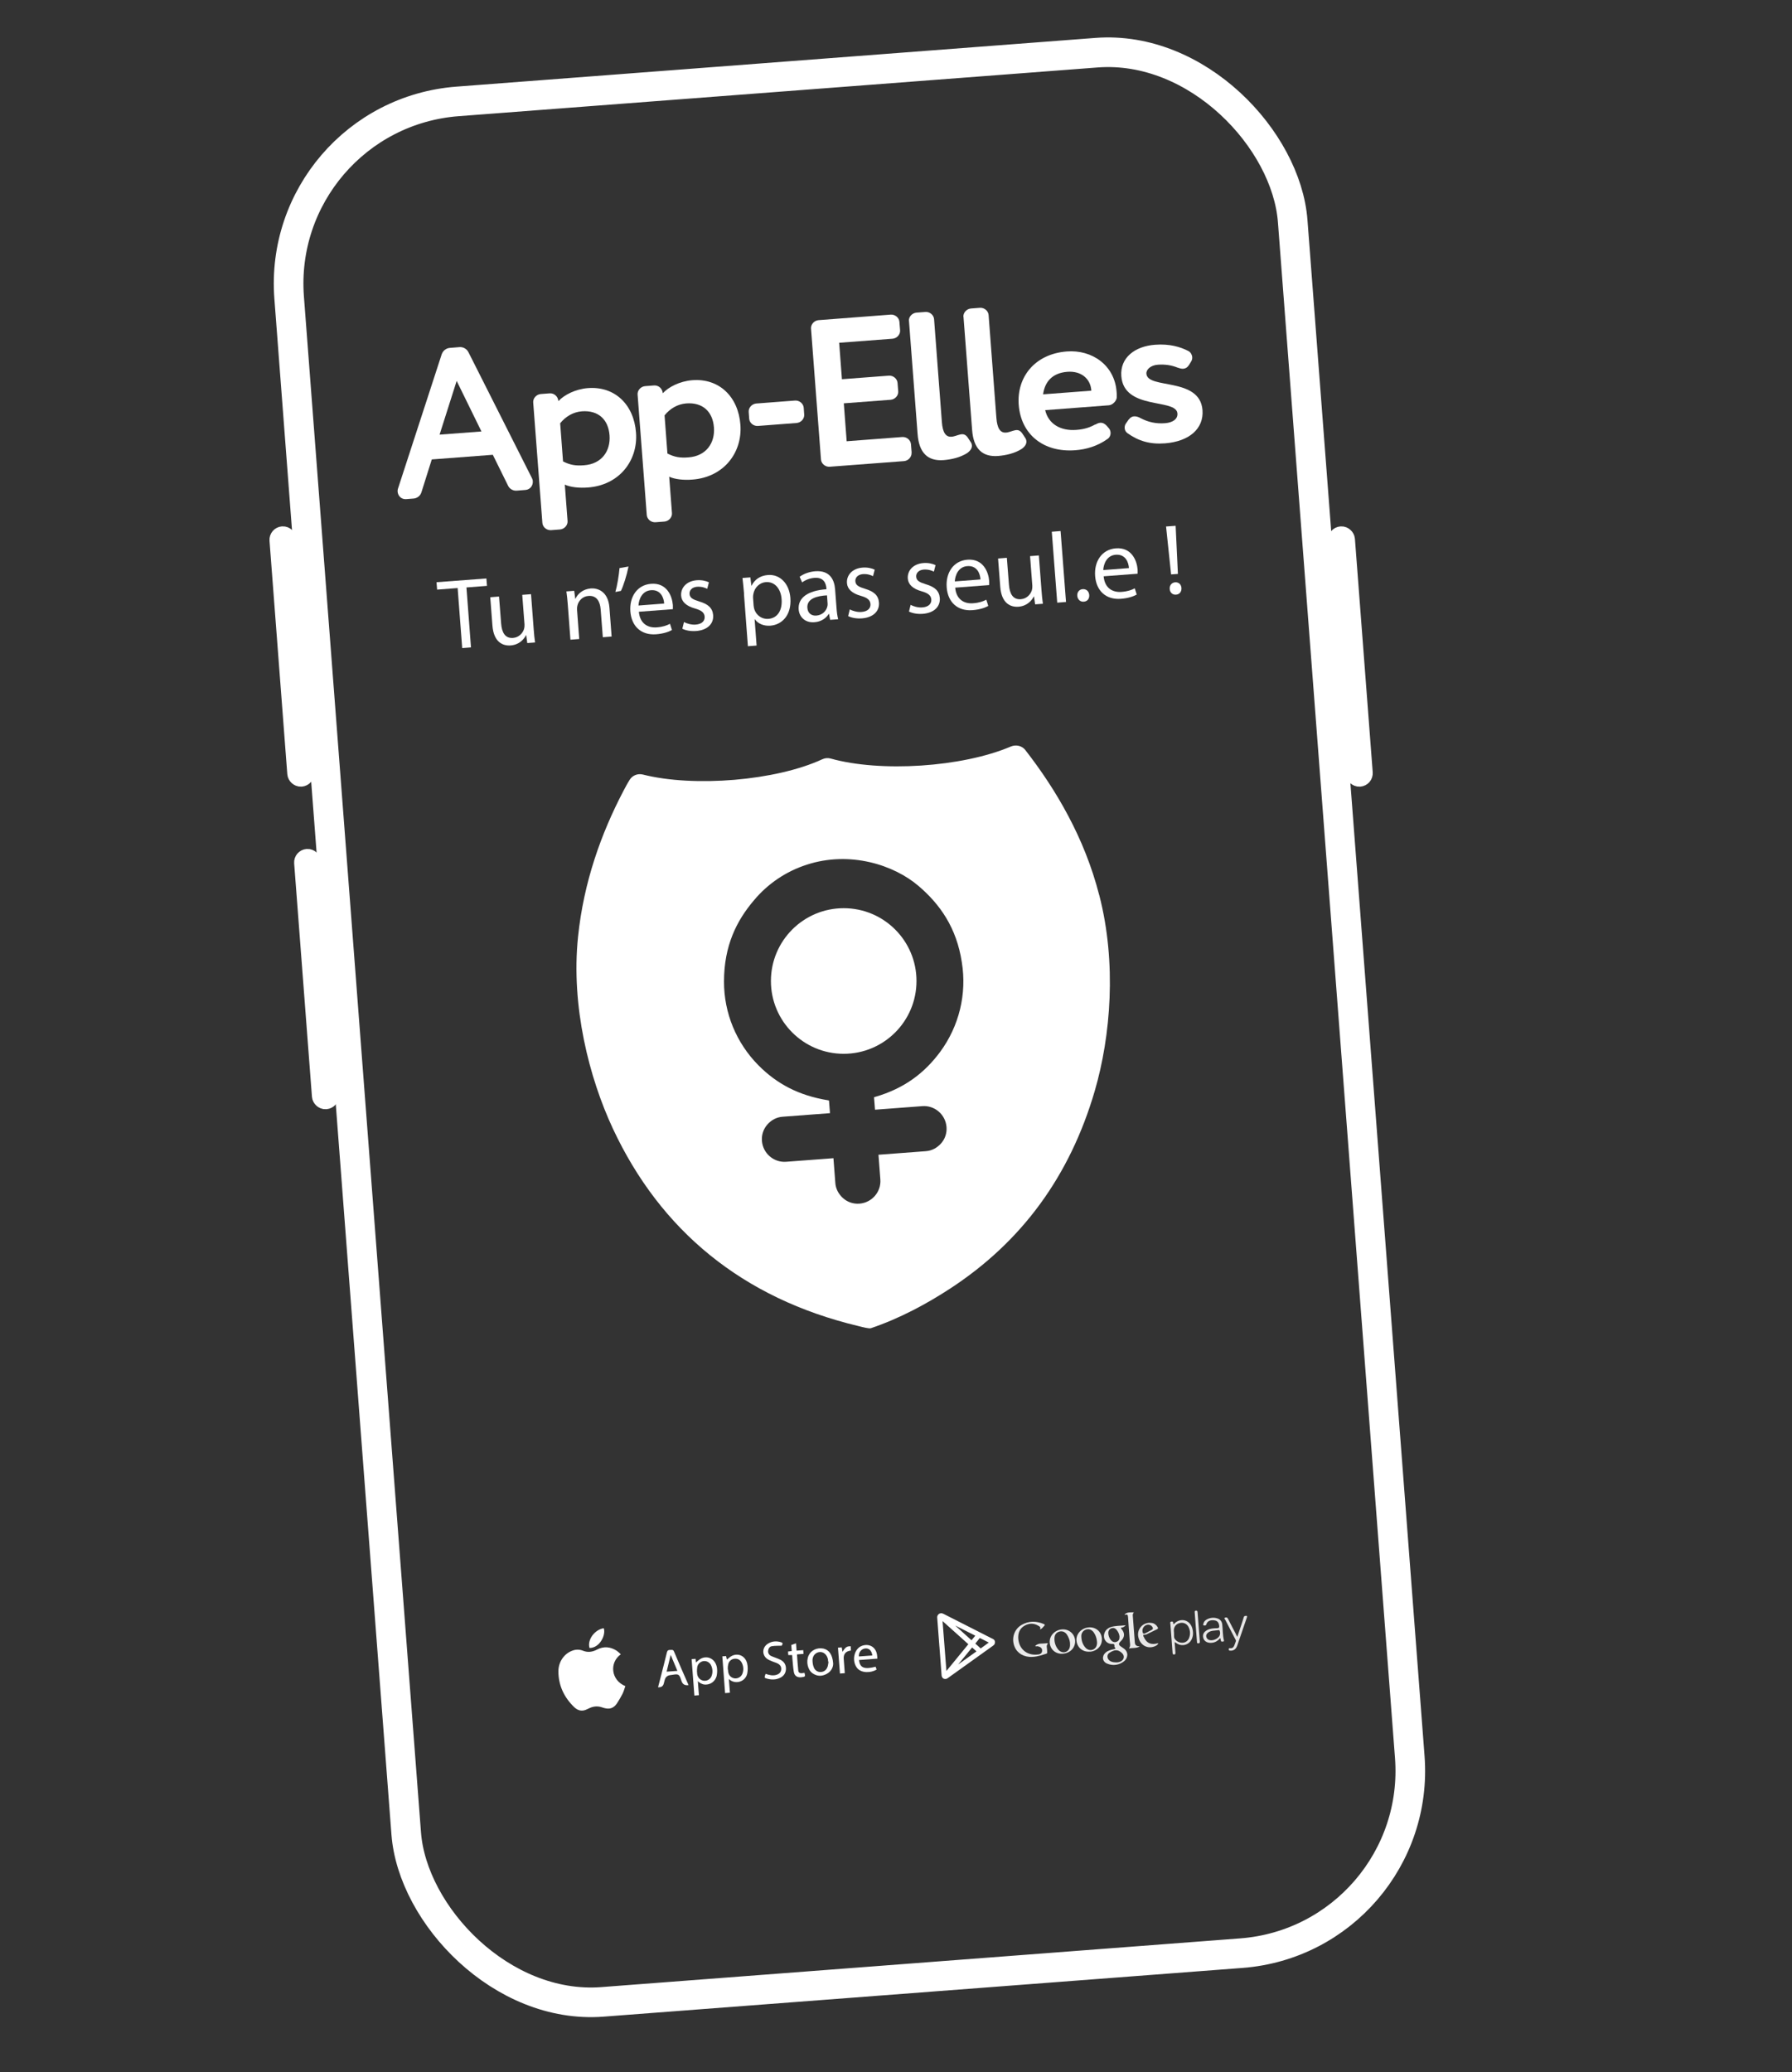 <?xml version="1.0" encoding="UTF-8"?><svg id="Calque_1" xmlns="http://www.w3.org/2000/svg" viewBox="0 0 181.45 209.76"><rect x="0" y="0" width="181.45" height="209.76" fill="#333333" stroke="none"/><rect x="35.05" y="7.52" width="101.91" height="192.95" rx="18.51" ry="18.51" transform="translate(-7.65 6.84) rotate(-4.36)" fill="none" stroke="#fff" stroke-miterlimit="10" stroke-width="3"/><rect x="29.19" y="54.25" width=".73" height="24.42" rx=".36" ry=".36" transform="translate(-4.97 2.44) rotate(-4.36)" fill="none" stroke="#fff" stroke-miterlimit="10" stroke-width="2"/><rect x="136.37" y="54.26" width=".73" height="24.42" rx=".36" ry=".36" transform="translate(-4.66 10.58) rotate(-4.36)" fill="none" stroke="#fff" stroke-miterlimit="10" stroke-width="2"/><rect x="31.68" y="86.91" width=".73" height="24.42" rx=".36" ry=".36" transform="translate(-7.44 2.72) rotate(-4.36)" fill="none" stroke="#fff" stroke-miterlimit="10" stroke-width="2"/><path d="m111.3,90.61c-.75-2.92-1.84-5.58-3.13-8.01-1.29-2.44-2.78-4.65-4.35-6.67-.33-.43-.94-.58-1.46-.36-4.94,2.11-13.23,2.63-18.25,1.22-.28-.08-.58-.05-.84.07-4.71,2.18-12.99,2.86-18.18,1.55-.52-.13-1.06.09-1.33.53-.23.36-.43.74-.63,1.12-2.26,4.31-4.03,9.24-4.6,14.77-.73,7.04,1.13,14.29,3.53,19.43,4.82,10.31,13.12,17.18,24.85,19.98.43.11,1.09.28,1.27.22,2.9-.98,5.64-2.45,8.07-4.04,7.25-4.75,12.09-11.39,14.6-19.98,1.62-5.55,2.23-12.96.46-19.81Zm-17.92,21.37c1.26-.1,2.36.85,2.46,2.11.05.63-.16,1.22-.55,1.66s-.93.75-1.56.79l-4.78.36.19,2.49c.1,1.26-.85,2.36-2.11,2.46-.63.05-1.22-.16-1.66-.55s-.75-.93-.79-1.56l-.19-2.49-4.78.36c-1.26.1-2.36-.85-2.46-2.11-.05-.63.16-1.22.55-1.66.38-.44.93-.75,1.56-.79l4.78-.36-.1-1.28s-.06-.01-.08-.02c-3.01-.49-5.21-1.68-7.06-3.54-2.24-2.26-3.5-5.3-3.49-8.49,0-3.6,1.26-6.15,3.05-8.24,1.4-1.67,3.24-2.91,5.32-3.58,4.37-1.43,8.84.01,11.34,2.16,2.14,1.83,3.84,4.2,4.37,7.72.52,3.19-.27,6.45-2.19,9.06-1.56,2.11-3.6,3.7-6.58,4.56-.04.01-.08.03-.12.04l.1,1.26,4.78-.36h0Z" fill="#fff" fill-rule="evenodd"/><circle cx="85.43" cy="99.31" r="7.37" fill="#fff"/><path d="m43.72,46.51l-1.04,3.3c-.1.37-.43.63-.8.66l-.75.06c-.48.04-.84-.32-.87-.77,0-.08,0-.19.04-.3l4.42-13.58c.12-.37.45-.63.82-.66l.99-.08c.37-.03.74.18.91.53l6.43,12.75c.05.1.08.21.08.29.03.45-.27.85-.74.89l-.89.07c-.37.03-.74-.18-.89-.53l-1.53-3.1-6.19.47h0Zm.79-2.51l4.24-.32-2.51-5.12-1.73,5.44h0Z" fill="#fff"/><path d="m59.54,49.35c-.88.07-1.76-.02-2.35-.29l.28,3.69c.03.42-.32.81-.76.85l-.91.07c-.44.03-.84-.3-.88-.72l-.93-12.21c-.03-.42.32-.81.76-.85l.91-.07c.44-.03.84.3.88.79.57-.62,1.71-1.22,2.99-1.32,2.74-.21,4.66,1.69,4.87,4.51s-1.68,5.31-4.86,5.55h0Zm-2.53-2.64c.72.37,1.3.46,2.14.39,1.77-.13,2.69-1.44,2.57-3.03s-1.13-2.56-2.81-2.43c-.86.07-1.63.51-2.19,1.21l.29,3.86h0Z" fill="#fff"/><path d="m70.11,48.55c-.88.07-1.76-.02-2.35-.29l.28,3.69c.03.42-.32.81-.76.85l-.91.07c-.44.03-.84-.3-.88-.72l-.93-12.21c-.03-.42.32-.81.76-.85l.91-.07c.44-.03.84.3.88.79.57-.62,1.71-1.22,2.99-1.32,2.74-.21,4.66,1.69,4.87,4.51s-1.68,5.31-4.86,5.55h0Zm-2.53-2.64c.72.37,1.3.46,2.14.39,1.77-.13,2.69-1.44,2.57-3.03s-1.13-2.56-2.81-2.43c-.86.07-1.63.51-2.19,1.21l.29,3.86h0Z" fill="#fff"/><path d="m81.43,41.97c.03.42-.32.81-.76.85l-3.93.3c-.44.03-.84-.3-.88-.72l-.05-.7c-.03-.42.32-.81.76-.85l3.93-.3c.44-.03.84.3.88.72l.05.7Z" fill="#fff"/><path d="m92.3,45.83c.03.42-.32.81-.76.85l-7.53.57c-.44.03-.84-.3-.88-.72l-1.01-13.27c-.03-.42.32-.81.76-.85l7.31-.56c.44-.03.84.3.88.72l.07.87c.03.42-.32.81-.76.85l-5.41.41.28,3.69,4.75-.36c.44-.03.84.3.88.72l.07.87c.03.42-.32.81-.76.85l-4.75.36.29,3.84,5.63-.43c.44-.03.84.3.88.72l.07.87h0Z" fill="#fff"/><path d="m92.03,32.5c-.03-.42.32-.81.76-.85l.91-.07c.44-.03.84.3.88.72l.79,10.43c.08,1.08.41,1.53.98,1.48.11,0,.24-.04.35-.07.26-.08.48-.16.67-.18.24-.02.45.07.65.38l.28.43c.07.1.1.21.11.31.02.28-.14.54-.47.78-.72.46-1.59.65-2.39.72-1.59.12-2.5-.71-2.64-2.66l-.87-11.43h0Z" fill="#fff"/><path d="m97.55,32.08c-.03-.42.32-.81.76-.85l.91-.07c.44-.03.84.3.88.72l.79,10.43c.08,1.08.41,1.53.98,1.48.11,0,.24-.04.35-.07.26-.08.48-.16.67-.18.24-.02.45.07.65.38l.28.43c.07.1.1.21.11.31.02.28-.14.54-.47.78-.72.46-1.59.65-2.39.72-1.59.12-2.5-.71-2.64-2.66l-.87-11.43h0Z" fill="#fff"/><path d="m110.9,42.99c.17-.1.34-.18.5-.19.24-.02.47.09.67.31l.22.26c.1.12.15.27.16.41.02.25-.09.52-.31.66-1.01.72-2.16,1.06-3.27,1.14-3.2.24-5.49-1.59-5.72-4.6-.21-2.78,1.61-5.15,4.87-5.4,2.56-.2,4.84,1.4,5.04,4.07.02.21.03.38.02.55,0,.36-.41.8-.8.83l-6.45.49c.33,1.42,1.58,2.12,3.15,2,.82-.06,1.38-.25,1.91-.55h0Zm-.4-3.45v-.04c-.09-1.14-1-1.97-2.43-1.86-1.52.12-2.28,1.01-2.45,2.28l4.88-.37Z" fill="#fff"/><path d="m114.3,42.47c.14-.2.31-.3.51-.32.22-.02.45.05.68.18.74.39,1.55.59,2.5.51.73-.06,1.28-.4,1.23-.99-.12-1.55-5.42-.29-5.68-3.77-.14-1.87,1.37-3.03,3.42-3.18,1.46-.11,2.55.21,3.38.64.21.11.36.36.38.61.01.15-.02.3-.1.43l-.22.36c-.16.25-.35.37-.59.39-.18.01-.36-.04-.56-.11-.62-.25-1.25-.35-2-.3s-1.21.5-1.17.92c.12,1.59,5.42.31,5.68,3.68.14,1.89-1.36,3.17-3.79,3.36-1.54.12-2.7-.24-3.81-1.03-.19-.14-.27-.32-.28-.51-.01-.15.02-.32.12-.46l.3-.43h0Z" fill="#fff"/><path d="m46.33,59.53l-2.07.16-.06-.75,5.05-.38.06.75-2.08.16.46,6.07-.89.07-.46-6.07Z" fill="#fff"/><path d="m54.04,63.71c.04.51.08.95.14,1.33l-.79.06-.11-.8h-.02c-.2.41-.68.97-1.55,1.04-.77.06-1.72-.3-1.85-2.02l-.22-2.86.89-.07.21,2.71c.07.93.4,1.54,1.21,1.48.6-.05.98-.49,1.11-.9.04-.14.06-.3.05-.46l-.23-3,.89-.07.27,3.56Z" fill="#fff"/><path d="m57.49,61.19c-.04-.51-.08-.92-.14-1.32l.79-.06.11.81h.02c.21-.49.74-.98,1.55-1.05.68-.05,1.76.27,1.89,1.95l.22,2.92-.89.07-.22-2.82c-.06-.79-.4-1.43-1.24-1.36-.59.04-1.01.49-1.12,1-.03.11-.04.27-.03.42l.22,2.94-.89.07-.27-3.57Z" fill="#fff"/><path d="m63.64,57.35c-.17.87-.52,1.98-.77,2.47l-.56.11c.18-.61.36-1.69.42-2.42l.91-.16Z" fill="#fff"/><path d="m64.69,61.94c.11,1.2.92,1.64,1.81,1.57.64-.05,1.01-.19,1.34-.36l.2.63c-.3.17-.83.37-1.61.43-1.51.11-2.48-.81-2.6-2.29s.67-2.71,2.1-2.82c1.6-.12,2.13,1.25,2.2,2.15.01.18,0,.33,0,.42l-3.44.26Zm2.56-.84c-.03-.57-.34-1.43-1.34-1.35-.9.07-1.23.93-1.26,1.55l2.6-.2Z" fill="#fff"/><path d="m69.25,62.97c.28.15.76.3,1.2.26.65-.05.93-.4.9-.8s-.3-.64-.98-.83c-.9-.25-1.36-.7-1.4-1.29-.06-.79.53-1.49,1.58-1.57.5-.04.94.07,1.23.21l-.17.66c-.2-.11-.57-.24-1.02-.21-.53.04-.8.37-.77.73.03.4.34.56.99.76.87.26,1.34.65,1.4,1.38.07.86-.56,1.52-1.72,1.61-.54.04-1.04-.05-1.4-.23l.17-.69Z" fill="#fff"/><path d="m75.34,60.11c-.05-.63-.11-1.13-.16-1.6l.8-.06.1.84h.02c.32-.63.87-1.02,1.67-1.08,1.18-.09,2.15.84,2.26,2.33.13,1.76-.87,2.71-2.03,2.8-.65.05-1.24-.19-1.57-.65h-.02s.2,2.66.2,2.66l-.88.07-.4-5.3Zm.98,1.24c0,.13.04.25.07.36.21.6.78.99,1.41.94.94-.07,1.43-.88,1.34-2.01-.07-.98-.65-1.78-1.6-1.71-.61.05-1.14.53-1.26,1.21-.02.11-.04.25-.03.37l.06.84Z" fill="#fff"/><path d="m84.06,62.76l-.12-.61h-.03c-.24.41-.74.79-1.44.84-.99.08-1.55-.58-1.6-1.29-.09-1.18.91-1.91,2.81-2.05v-.1c-.04-.41-.21-1.13-1.21-1.05-.46.03-.92.21-1.25.46l-.25-.57c.38-.29.96-.51,1.58-.56,1.5-.11,1.94.88,2.01,1.86l.14,1.83c.03.43.08.84.17,1.17l-.81.06Zm-.32-2.49c-.97.05-2.06.31-1.99,1.26.04.58.45.82.9.79.64-.05,1.01-.48,1.12-.91.02-.09.04-.2.03-.29l-.06-.85Z" fill="#fff"/><path d="m86.04,61.69c.28.15.76.3,1.2.26.65-.05.93-.4.9-.8s-.3-.64-.98-.83c-.9-.25-1.36-.7-1.4-1.29-.06-.79.53-1.49,1.58-1.57.5-.04.94.07,1.23.21l-.17.66c-.2-.11-.57-.24-1.02-.21-.53.04-.8.37-.77.73.03.4.34.56.99.76.87.26,1.34.65,1.4,1.38.07.86-.56,1.52-1.72,1.61-.54.04-1.04-.05-1.4-.23l.17-.69Z" fill="#fff"/><path d="m92.2,61.23c.28.15.76.3,1.2.26.65-.05.93-.4.9-.8s-.3-.64-.98-.83c-.9-.25-1.36-.7-1.4-1.29-.06-.79.53-1.49,1.58-1.57.5-.04.94.07,1.23.21l-.17.66c-.2-.11-.57-.24-1.02-.21-.53.04-.8.37-.77.73.03.4.34.56.99.76.87.26,1.34.65,1.4,1.38.07.86-.56,1.52-1.72,1.61-.54.04-1.04-.05-1.4-.23l.17-.69Z" fill="#fff"/><path d="m96.72,59.5c.11,1.2.92,1.64,1.81,1.57.64-.05,1.01-.19,1.34-.36l.2.63c-.3.17-.83.37-1.61.43-1.51.11-2.48-.81-2.6-2.29s.67-2.71,2.1-2.82c1.6-.12,2.13,1.25,2.2,2.15.01.18,0,.33,0,.42l-3.44.26Zm2.56-.84c-.03-.57-.34-1.43-1.34-1.35-.9.07-1.23.93-1.26,1.55l2.6-.2Z" fill="#fff"/><path d="m105.46,59.79c.04.51.08.95.14,1.33l-.79.06-.11-.8h-.02c-.2.41-.68.97-1.55,1.04-.77.06-1.72-.3-1.85-2.02l-.22-2.86.89-.07.21,2.71c.07.93.4,1.54,1.21,1.48.6-.05.98-.49,1.11-.9.04-.14.06-.3.05-.46l-.23-3,.89-.07.27,3.56Z" fill="#fff"/><path d="m106.5,53.83l.89-.07.55,7.18-.89.07-.55-7.18Z" fill="#fff"/><path d="m109.08,60.32c-.03-.37.2-.66.56-.68s.62.22.65.59-.18.66-.56.68c-.35.03-.62-.23-.65-.59Z" fill="#fff"/><path d="m111.75,58.35c.11,1.2.92,1.64,1.81,1.57.64-.05,1.01-.19,1.34-.36l.2.63c-.3.17-.83.37-1.61.43-1.51.11-2.48-.81-2.6-2.29s.67-2.71,2.1-2.82c1.6-.12,2.13,1.25,2.2,2.15.01.18,0,.33,0,.42l-3.44.26Zm2.56-.84c-.03-.57-.34-1.43-1.34-1.35-.9.07-1.23.93-1.26,1.55l2.6-.2Z" fill="#fff"/><path d="m118.44,59.62c-.03-.36.21-.65.55-.67.36-.03.62.22.64.58s-.18.64-.55.67-.62-.23-.64-.58Zm.14-1.47l-.51-4.85.97-.07.23,4.87-.69.05Z" fill="#fff"/><g id="Calque_23"><path d="m62.86,167.47c-1.19.85-.99,2.64.46,3.22-.09.26-.16.52-.28.77-.18.35-.37.68-.59,1.01-.33.46-.72.59-1.27.44-.09-.02-.18-.05-.26-.08-.39-.13-.81-.1-1.19.07-.09.04-.19.09-.28.13-.49.25-.92.16-1.31-.21-1.02-.99-1.59-2.18-1.6-3.62,0-.96.58-1.8,1.42-2.1.34-.13.71-.13,1.05,0,.51.21.97.14,1.45-.11.67-.35,1.36-.29,2,.13.14.11.27.22.4.35Z" fill="#fff"/><path d="m59.69,166.83c-.24-.82.51-1.85,1.44-2,.25.66-.4,2.01-1.44,2Z" fill="#fff"/><path d="m70.66,170.19l.11,1.42-.46.04-.28-3.69.4-.03.03.37c.2-.15.37-.34.59-.43.72-.3,1.44.16,1.55,1,.03.25.02.51-.03.76-.13.61-.71,1-1.33.89-.22-.06-.41-.16-.57-.32h0Zm-.09-.94h.01s.01.19.01.19c.04.39.32.67.69.71.37.03.71-.2.8-.57.1-.32.07-.67-.07-.97-.13-.31-.45-.49-.78-.45-.32.05-.58.29-.63.61-.02.15-.03.31-.03.47Z" fill="#fff"/><path d="m73.13,167.68l.39-.03c.02.13.06.25.08.35.19-.13.35-.31.57-.4.64-.27,1.3.07,1.48.78.08.34.08.7.01,1.05-.19.85-1.25,1.14-1.86.54l.11,1.39-.49.04-.28-3.71h0Zm.56,1.32h.02s.02.22.02.22c.04.38.31.65.67.69.35.03.68-.18.79-.52.12-.35.09-.73-.08-1.06-.15-.29-.4-.44-.73-.41-.31.02-.56.24-.64.54-.04.18-.06.36-.05.54h0Z" fill="#fff"/><path d="m69.71,170.59q-.5.08-.68-.35c-.1-.24-.16-.58-.35-.69s-.5,0-.75.02q-.51.04-.63.52c-.03.12-.06.22-.09.34q-.1.41-.58.38l.26-1c.21-.85.44-1.69.64-2.54.05-.21.16-.24.33-.24.16,0,.3-.06.39.17.48,1.14.97,2.25,1.47,3.39Zm-1.12-1.44c-.23-.56-.45-1.08-.68-1.62-.14.58-.27,1.14-.41,1.7l1.09-.08Z" fill="#fff"/><path d="m79.14,166.6c-.35.01-.67,0-.98.05-.22.03-.35.22-.38.44-.04.22.08.44.28.54.23.11.47.18.71.28.37.14.7.35.79.78.09.45-.07.88-.47,1.11-.49.28-1.01.27-1.54.1-.16-.06-.16-.08-.03-.45.36.12.72.22,1.1.1.27-.08.45-.25.48-.53s-.1-.48-.34-.61c-.14-.08-.31-.12-.46-.18-.22-.1-.46-.17-.64-.31-.51-.38-.49-1.11.03-1.48.44-.31.93-.34,1.43-.18.25.1.03.28.03.35Z" fill="#fff"/><path d="m84.36,168.38c.02.33-.14.8-.66,1.08-.49.26-.97.25-1.43-.07-.49-.35-.67-1.17-.4-1.78.24-.55.86-.84,1.49-.72.57.12.93.59,1,1.48Zm-.48-.17h-.03c0-.07-.01-.14-.01-.2-.08-.46-.41-.78-.8-.77s-.74.31-.77.78c0,.26.03.53.13.77.11.31.42.51.74.47.32-.02.56-.22.67-.57.03-.15.07-.31.08-.48h0Z" fill="#fff"/><path d="m88.83,167.91l-1.85.14c.08.79.54.98,1.68.68.03.1.07.19.1.29-.6.36-1.57.37-1.99-.18-.56-.74-.28-1.97.54-2.24.73-.24,1.37.15,1.49.9.02.13.03.26.04.41Zm-1.86-.22l1.36-.1c-.07-.5-.34-.75-.73-.71-.4.05-.68.42-.63.82h0Z" fill="#fff"/><path d="m81.46,169.35c.1.37.08.39-.28.44-.42.06-.73-.11-.8-.53s-.1-.85-.14-1.28l-.03-.43h-.39s-.03-.36-.03-.36l.38-.05-.05-.61.48-.17.06.74.67-.05.03.38-.66.05c.04.57.07,1.11.13,1.65.03.25.22.3.62.22Z" fill="#fff"/><path d="m86.17,167.09c-.52.06-.77.33-.74.84.03.48.07.96.11,1.45l-.49.04-.2-2.62.38-.03c.03.15.05.29.08.45.29-.47.45-.58.83-.56l.02.42Z" fill="#fff"/></g><g id="Calque_24"><path d="m114,164.52c-.14.14-.24.22-.39.24-.11,0-.15.03-.06.14.36.41.35.82-.03,1.21-.04.04-.08.08-.12.12-.14.16-.12.3.05.42.12.08.24.17.36.25.5.37.39.98,0,1.28-.47.38-1.13.48-1.69.24-.51-.19-.58-.76-.17-1.12.25-.22.55-.29.86-.35.12-.02.17-.06.08-.17-.03-.03-.06-.08-.05-.13.03-.21-.07-.24-.27-.23-.35,0-.66-.23-.76-.57-.09-.35.04-.73.32-.95.09-.07.2-.14.31-.17.48-.17,1-.13,1.55-.2Zm-.93,3.77c.15,0,.29-.04.42-.1.35-.18.41-.59.1-.86-.43-.39-.76-.32-1.24-.02-.29.18-.28.58,0,.8.22.17.47.18.73.18Zm.29-2.61c-.03-.26-.14-.51-.32-.71-.14-.15-.31-.21-.51-.13-.19.06-.31.25-.31.45,0,.27.09.54.27.75.16.18.37.25.55.17.23-.08.33-.24.31-.53h0Z" fill="#eaeaea"/><path d="m104.84,166.6c.16-.14.37-.22.58-.21.19,0,.39-.03.58-.04.06,0,.15,0,.08.07-.16.19-.06.39-.06.58.01.45.1.35-.33.49-.48.16-.96.28-1.47.24-.81-.07-1.4-.55-1.58-1.31s.13-1.54.81-1.93c.72-.41,1.47-.4,2.23-.09.13.05.14.12.04.21-.13.12-.2.28-.42.34.12-.23-.04-.3-.18-.38-.45-.26-.91-.26-1.37,0s-.64.66-.65,1.16c0,1.15.86,1.91,2,1.76.04,0,.08-.01.13-.02q.31-.09.29-.42t-.51-.4c-.06.01-.11.04-.18-.01Z" fill="#eaeaea"/><path d="m110.37,167.2c-.72.07-1.3-.4-1.37-1.11-.06-.66.48-1.26,1.2-1.34s1.31.4,1.37,1.11-.45,1.28-1.2,1.35Zm.7-1.06c-.03-.32-.14-.62-.32-.88-.2-.28-.48-.39-.77-.3-.31.09-.51.38-.49.7.01.43.13.83.44,1.16.34.36.9.27,1.09-.17.06-.16.08-.33.05-.5h0Z" fill="#eaeaea"/><path d="m107.64,167.41c-.72.07-1.29-.41-1.35-1.1s.5-1.3,1.24-1.36c.7-.05,1.28.44,1.33,1.12.05.71-.48,1.28-1.22,1.34Zm.71-1.06c-.03-.33-.16-.65-.35-.92-.2-.25-.47-.34-.76-.25s-.46.32-.47.65c-.02.42.11.84.38,1.16.35.42.94.35,1.14-.14.06-.16.07-.32.05-.49h0Z" fill="#eaeaea"/><path d="m118.94,166.26l.08,1.05c0,.11,0,.17-.13.18-.14.01-.15-.06-.16-.17-.07-.97-.15-1.93-.22-2.9,0-.09-.08-.23.11-.26s.17.11.18.22c0,.01,0,.02.02.03.05.02.08-.03.1-.06.62-.6,1.53-.38,1.79.44.13.42.13.83-.08,1.23-.28.5-.91.67-1.41.39-.04-.02-.08-.05-.12-.08-.05-.02-.08-.08-.16-.08Zm-.07-.9c.03.16-.03.38.07.53.17.26.46.42.78.41.32,0,.59-.21.69-.51.13-.34.11-.72-.05-1.05-.15-.35-.54-.54-.91-.43-.38.08-.63.43-.59.82l.02.24Z" fill="#e7e6e6"/><path d="m123.53,165.85c-.28.33-.61.48-1.01.46-.36-.02-.62-.21-.69-.53-.07-.34.07-.58.4-.76.31-.17.65-.18.99-.19.18,0,.26-.06.23-.26-.05-.34-.19-.5-.52-.54-.41-.05-.69.1-.78.41-.05.15-.15.11-.23.11-.13,0-.09-.11-.07-.17.04-.21.18-.35.35-.44.31-.17.69-.22,1.03-.11.3.07.51.32.53.63.06.53.04,1.08.17,1.61.01.06,0,.11-.06.1-.09,0-.2.07-.25-.07-.01-.08-.03-.15-.06-.26Zm-.46-.79c-.42.03-.6.09-.76.23-.13.11-.21.24-.16.42.03.16.16.29.32.32.34.1.87-.13,1.02-.45.07-.16.07-.35,0-.5-.05-.12-.22-.02-.34-.03-.03,0-.04,0-.06,0Z" fill="#e7e6e6"/><path d="m114.82,163.21c-.14.15-.13.3-.11.46l.2,2.62q.03.34.36.36s.09.01.14.02c-.37.22-.72.13-1.1.21.18-.25.11-.48.09-.7-.06-.83-.13-1.66-.18-2.49-.02-.2-.06-.29-.27-.22-.03.02-.06,0-.08-.03h0c.28-.28.63-.2.97-.22Z" fill="#eaeaea"/><path d="m115.87,165.51c-.06,0-.16-.03-.1.09-.01.03,0,.06.03.08.28.68.78.88,1.48.66-.04.17-.16.22-.26.28-.79.39-1.61-.06-1.77-.96-.11-.64.32-1.25.96-1.36.15-.03.29-.02.43,0,.25.04.46.21.58.43.06.1.04.16-.07.21-.38.18-.75.36-1.12.54-.05-.01-.11,0-.16.03Zm-.19-.38q.03.34.26.23l.68-.36c.12-.07.15-.14.08-.27-.13-.24-.44-.33-.68-.2-.23.12-.36.35-.34.6Z" fill="#e7e6e6"/><path d="m125.28,165.72l.33-.99c.11-.33.22-.65.32-.99.01-.09.09-.16.19-.16.15-.02.18.02.13.17-.33.94-.64,1.89-.97,2.83-.13.38-.38.55-.73.52-.1,0-.13-.04-.13-.14s.04-.12.14-.11c.19.03.34-.07.41-.25.06-.14.1-.29.16-.43.04-.09-.01-.15-.04-.21-.34-.65-.68-1.32-1.02-1.97-.03-.07-.16-.16-.04-.22s.24-.05.32.12c.25.51.52,1.01.78,1.51.04.09.08.18.16.32Z" fill="#e7e6e6"/><path d="m121.08,164.7l-.11-1.47c0-.1-.01-.17.12-.18s.16.05.17.16c.07.99.15,1.99.23,2.98,0,.11-.02.16-.14.17-.14.02-.15-.06-.15-.16l-.12-1.52Z" fill="#e7e6e6"/><path d="m95.12,166.69l-.22-2.9c-.01-.1,0-.2.06-.28.09-.16.28-.23.45-.18.04.01.09.03.13.05l4.72,2.4c.1.05.21.1.3.15.12.06.19.18.19.31s-.05.25-.15.32c-.03.02-.06.05-.09.07l-4.54,3.25c-.08.06-.18.1-.28.09-.14,0-.26-.09-.31-.22-.03-.05-.04-.11-.04-.17l-.22-2.91Zm.32-2.58l.39,5.05,2.22-2.71-2.61-2.34Zm3.32,2.28l.03.03c.17.14.33.29.49.44,0,.01.03.02.04,0h0c.26-.18.52-.37.77-.56l.03-.02-.91-.46-.45.56Zm.12.79l-.45-.4-1.41,1.72h0s1.86-1.33,1.86-1.33Zm-.12-1.59l-2.04-1.03h0s1.65,1.49,1.65,1.49l.38-.46Z" fill="#fff"/></g></svg>